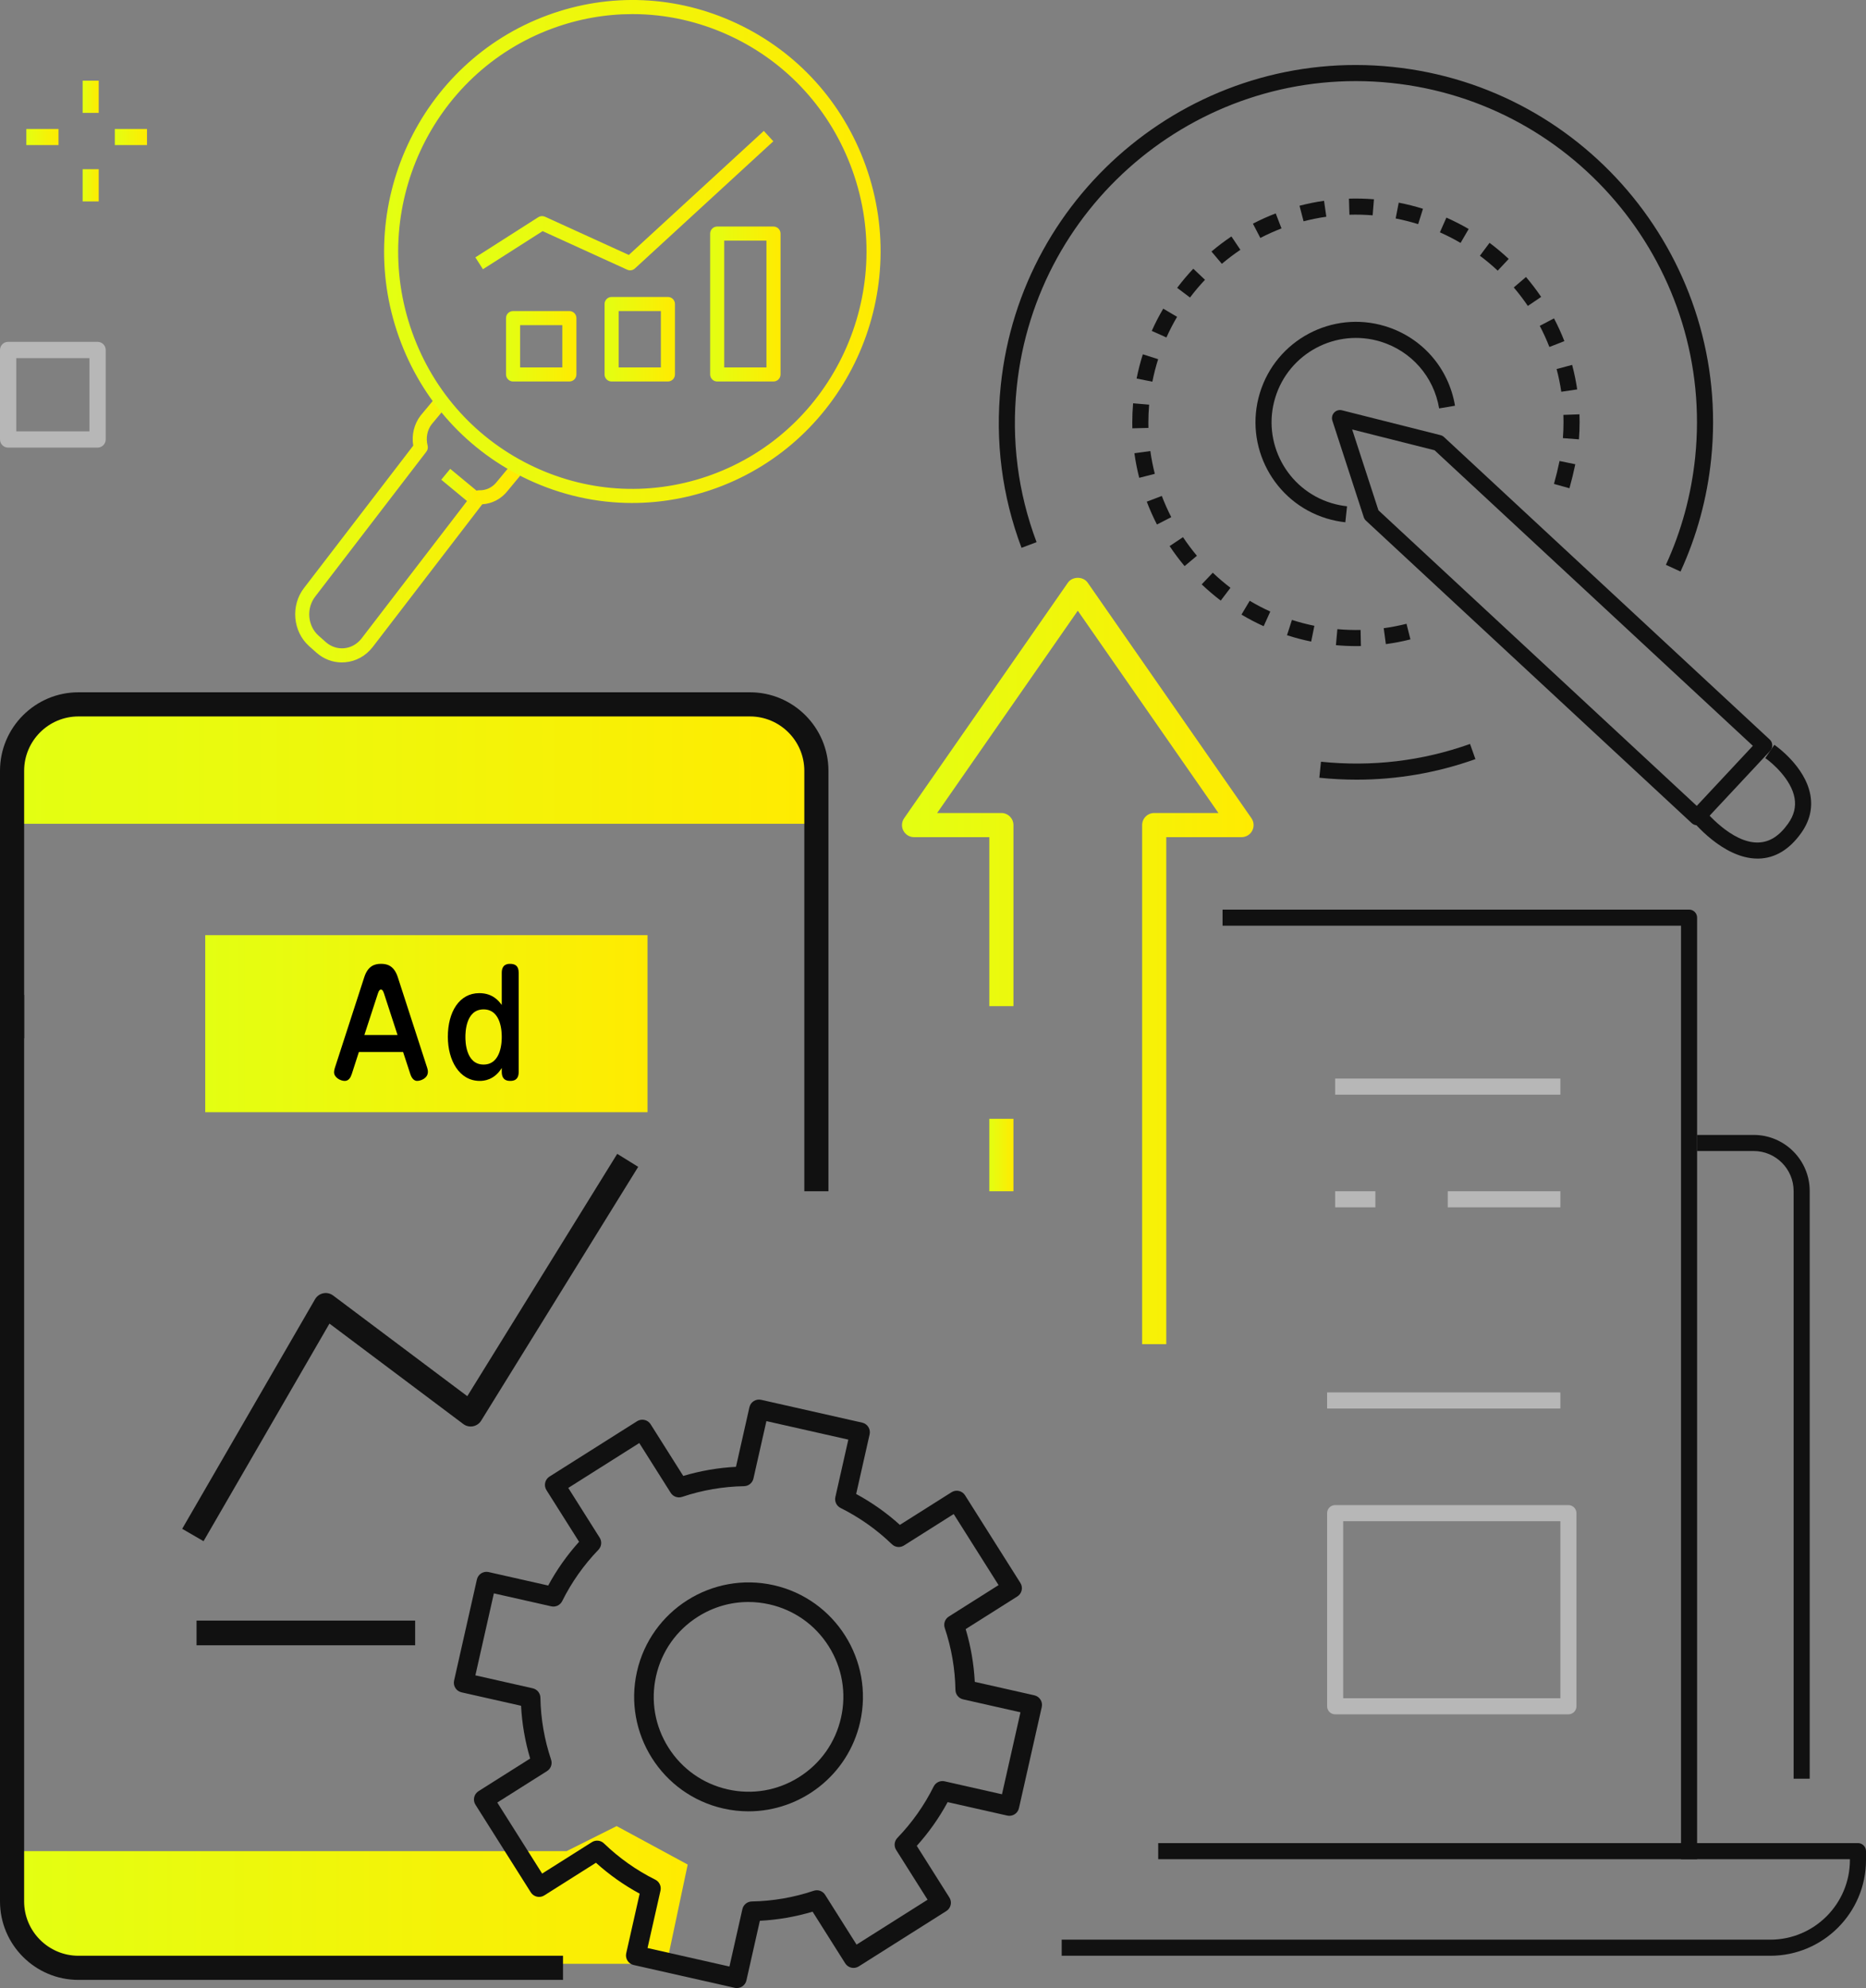 <?xml version="1.0" encoding="UTF-8"?><svg id="_レイヤー_2" xmlns="http://www.w3.org/2000/svg" width="158.023" height="168.269" xmlns:xlink="http://www.w3.org/1999/xlink" viewBox="0 0 158.023 168.269"><rect x="0" y="0" width="158.023" height="168.269" fill="#808080" stroke="none"/><defs><style>.cls-1{fill:#b7b7b7;}.cls-2{fill:url(#_名称未設定グラデーション_43-12);}.cls-3{fill:url(#_名称未設定グラデーション_43-2);}.cls-4{fill:url(#_名称未設定グラデーション_43-3);}.cls-5{fill:url(#_名称未設定グラデーション_43-13);}.cls-6{fill:url(#_名称未設定グラデーション_43);}.cls-7{fill:url(#_名称未設定グラデーション_43-14);}.cls-8{fill:#111;}.cls-9{fill:url(#_名称未設定グラデーション_43-9);}.cls-10{fill:url(#_名称未設定グラデーション_43-10);}.cls-11{fill:url(#_名称未設定グラデーション_43-4);}.cls-12{fill:url(#_名称未設定グラデーション_43-11);}.cls-13{fill:url(#_名称未設定グラデーション_43-6);}.cls-14{fill:url(#_名称未設定グラデーション_43-7);}.cls-15{fill:url(#_名称未設定グラデーション_43-5);}.cls-16{fill:url(#_名称未設定グラデーション_43-15);}.cls-17{fill:url(#_名称未設定グラデーション_43-16);}.cls-18{fill:url(#_名称未設定グラデーション_43-8);}</style><linearGradient id="_名称未設定グラデーション_43" x1="6.998" y1="8.192" x2="8.361" y2="8.192" gradientUnits="userSpaceOnUse"><stop offset="0" stop-color="#e3ff12"/><stop offset="1" stop-color="#ffeb01"/></linearGradient><linearGradient id="_名称未設定グラデーション_43-2" y1="15.684" y2="15.684" xlink:href="#_名称未設定グラデーション_43"/><linearGradient id="_名称未設定グラデーション_43-3" x1="2.23" y1="11.598" x2="4.955" y2="11.598" xlink:href="#_名称未設定グラデーション_43"/><linearGradient id="_名称未設定グラデーション_43-4" x1="9.723" y1="11.598" x2="12.447" y2="11.598" xlink:href="#_名称未設定グラデーション_43"/><linearGradient id="_名称未設定グラデーション_43-5" x1="1.362" y1="160.388" x2="58.237" y2="160.388" xlink:href="#_名称未設定グラデーション_43"/><linearGradient id="_名称未設定グラデーション_43-6" x1="1.816" y1="64.954" x2="68.567" y2="64.954" xlink:href="#_名称未設定グラデーション_43"/><linearGradient id="_名称未設定グラデーション_43-7" x1="76.385" y1="81.337" x2="106.16" y2="81.337" xlink:href="#_名称未設定グラデーション_43"/><linearGradient id="_名称未設定グラデーション_43-8" x1="83.78" y1="97.761" x2="85.823" y2="97.761" xlink:href="#_名称未設定グラデーション_43"/><linearGradient id="_名称未設定グラデーション_43-9" x1="24.998" y1="44.889" x2="44.06" y2="44.889" xlink:href="#_名称未設定グラデーション_43"/><linearGradient id="_名称未設定グラデーション_43-10" x1="37.367" y1="41.229" x2="40.749" y2="41.229" gradientTransform="translate(45.906 -15.149) rotate(50.377)" xlink:href="#_名称未設定グラデーション_43"/><linearGradient id="_名称未設定グラデーション_43-11" x1="32.527" y1="21.287" x2="74.574" y2="21.287" xlink:href="#_名称未設定グラデーション_43"/><linearGradient id="_名称未設定グラデーション_43-12" x1="40.256" y1="16.982" x2="65.489" y2="16.982" xlink:href="#_名称未設定グラデーション_43"/><linearGradient id="_名称未設定グラデーション_43-13" x1="42.853" y1="29.308" x2="48.814" y2="29.308" xlink:href="#_名称未設定グラデーション_43"/><linearGradient id="_名称未設定グラデーション_43-14" x1="51.198" y1="28.712" x2="57.159" y2="28.712" xlink:href="#_名称未設定グラデーション_43"/><linearGradient id="_名称未設定グラデーション_43-15" x1="60.139" y1="25.732" x2="66.1" y2="25.732" xlink:href="#_名称未設定グラデーション_43"/><linearGradient id="_名称未設定グラデーション_43-16" x1="17.38" y1="86.645" x2="54.835" y2="86.645" xlink:href="#_名称未設定グラデーション_43"/></defs><g id="_レイヤー_1-2"><g><path class="cls-1" d="M8.262,37.885H.689c-.38,0-.689-.308-.689-.689v-7.574c0-.38,.308-.689,.689-.689h7.574c.38,0,.689,.308,.689,.689v7.574c0,.38-.308,.689-.689,.689Zm-6.885-1.377H7.574v-6.197H1.377v6.197Z"/><g><rect class="cls-6" x="6.998" y="6.83" width="1.362" height="2.725"/><rect class="cls-3" x="6.998" y="14.322" width="1.362" height="2.725"/><rect class="cls-4" x="2.23" y="10.917" width="2.725" height="1.362"/><rect class="cls-11" x="9.723" y="10.917" width="2.725" height="1.362"/></g><path class="cls-8" d="M149.918,165.534h-60.008v-1.362h60.008c3.718,0,6.743-3.025,6.743-6.743v-.069h-58.578v-1.362h59.259c.376,0,.681,.305,.681,.681v.75c0,4.469-3.636,8.105-8.105,8.105Z"/><path class="cls-8" d="M153.255,150.549h-1.362v-49.745c0-1.865-1.518-3.383-3.383-3.383h-4.79v-1.362h4.79c2.617,0,4.746,2.129,4.746,4.746v49.745Z"/><path class="cls-8" d="M143.72,157.361h-1.362V78.349h-38.825v-1.362h39.506c.376,0,.681,.305,.681,.681v79.693Z"/><rect class="cls-1" x="113.068" y="91.29" width="19.072" height="1.362"/><rect class="cls-1" x="112.387" y="117.855" width="19.753" height="1.362"/><rect class="cls-1" x="113.068" y="100.826" width="3.406" height="1.362"/><rect class="cls-1" x="122.604" y="100.826" width="9.536" height="1.362"/><path class="cls-1" d="M132.821,145.1h-19.753c-.376,0-.681-.305-.681-.681v-16.347c0-.376,.305-.681,.681-.681h19.753c.376,0,.681,.305,.681,.681v16.347c0,.376-.305,.681-.681,.681Zm-19.072-1.362h18.391v-14.985h-18.391v14.985Z"/><path class="cls-15" d="M52.22,154.56l-4.238,2.119H1.362v4.355c0,2.861,2.32,5.181,5.181,5.181H56.459l1.779-8.401-6.017-3.254Z"/><path class="cls-13" d="M63.386,60.186H6.997c-2.861,0-5.181,2.32-5.181,5.181v4.355H68.567v-4.355c0-2.861-2.32-5.181-5.181-5.181Z"/><path class="cls-8" d="M70.157,100.826h-2.043v-35.585c0-2.538-2.065-4.602-4.602-4.602H6.646c-2.538,0-4.602,2.065-4.602,4.602v22.643H0v-22.643c0-3.664,2.981-6.646,6.646-6.646H63.511c3.664,0,6.646,2.981,6.646,6.646v35.585Z"/><path class="cls-8" d="M47.679,167.578H6.646c-3.664,0-6.646-2.981-6.646-6.646V84.202H2.043v76.73c0,2.538,2.065,4.602,4.602,4.602H47.679v2.043Z"/><path class="cls-8" d="M63.392,153.31c-.704,0-1.419-.077-2.134-.239-5.211-1.176-8.493-6.372-7.317-11.583,1.176-5.211,6.372-8.492,11.583-7.317,5.211,1.176,8.493,6.372,7.317,11.583-1.015,4.496-5.022,7.556-9.449,7.556Zm-.017-17.718c-1.5,0-2.972,.423-4.271,1.244-1.812,1.145-3.071,2.927-3.543,5.019-.472,2.091-.102,4.241,1.044,6.054,1.145,1.812,2.927,3.071,5.019,3.543,2.092,.473,4.242,.102,6.054-1.044,1.812-1.145,3.071-2.927,3.543-5.019,.472-2.091,.102-4.241-1.044-6.054-1.145-1.812-2.927-3.071-5.019-3.543-.593-.134-1.19-.2-1.783-.2Z"/><path class="cls-8" d="M62.401,168.269c-.061,0-.122-.007-.184-.021l-8.559-1.932c-.447-.101-.728-.546-.627-.993l1.139-5.045c-1.333-.722-2.574-1.598-3.702-2.615l-4.373,2.763c-.186,.118-.413,.156-.626,.108-.215-.049-.402-.18-.519-.367l-4.686-7.418c-.118-.186-.157-.412-.108-.626,.049-.215,.181-.402,.367-.519l4.374-2.763c-.434-1.455-.692-2.952-.771-4.466l-5.045-1.138c-.447-.101-.728-.546-.627-.993l1.932-8.559c.049-.215,.18-.402,.367-.519,.186-.118,.412-.156,.626-.108l5.045,1.139c.722-1.333,1.598-2.574,2.615-3.701l-2.763-4.374c-.245-.388-.129-.901,.258-1.146l7.418-4.686c.389-.245,.901-.129,1.146,.258l2.763,4.374c1.454-.434,2.952-.692,4.466-.771l1.138-5.045c.101-.448,.547-.727,.993-.627l8.559,1.932c.215,.049,.402,.18,.519,.367s.157,.412,.108,.626l-1.139,5.045c1.334,.722,2.574,1.598,3.702,2.615l4.374-2.763c.186-.118,.413-.156,.626-.108,.215,.049,.402,.18,.519,.367l4.686,7.418c.118,.186,.157,.412,.108,.626-.049,.215-.181,.402-.367,.519l-4.374,2.763c.434,1.455,.692,2.952,.771,4.466l5.045,1.138c.447,.101,.728,.546,.627,.993l-1.932,8.559c-.049,.215-.18,.402-.367,.519s-.412,.156-.626,.108l-5.045-1.139c-.722,1.334-1.599,2.575-2.615,3.702l2.763,4.373c.118,.186,.157,.412,.108,.626-.049,.215-.18,.402-.367,.519l-7.418,4.686c-.186,.118-.413,.156-.626,.108-.215-.049-.402-.181-.519-.367l-2.763-4.374c-1.455,.434-2.952,.692-4.466,.771l-1.138,5.045c-.087,.386-.43,.648-.809,.648Zm-7.567-3.39l6.939,1.566,1.097-4.859c.084-.373,.413-.641,.795-.647,1.785-.032,3.55-.337,5.246-.906,.362-.121,.762,.02,.966,.344l2.661,4.213,6.014-3.799-2.661-4.213c-.204-.324-.161-.745,.105-1.021,1.242-1.286,2.276-2.75,3.072-4.348,.171-.343,.554-.523,.926-.44l4.859,1.097,1.566-6.938-4.859-1.097c-.373-.084-.641-.413-.647-.795-.032-1.785-.337-3.55-.906-5.246-.122-.363,.02-.762,.344-.966l4.213-2.662-3.799-6.014-4.213,2.661c-.323,.205-.745,.162-1.02-.105-1.287-1.242-2.75-2.275-4.348-3.071-.343-.171-.524-.553-.44-.926l1.097-4.859-6.938-1.566-1.097,4.859c-.084,.373-.413,.641-.795,.648-1.785,.032-3.551,.337-5.246,.906-.363,.122-.762-.02-.966-.344l-2.661-4.213-6.014,3.799,2.661,4.213c.204,.324,.161,.745-.105,1.02-1.242,1.287-2.275,2.75-3.071,4.348-.171,.343-.553,.525-.926,.44l-4.859-1.097-1.566,6.939,4.859,1.097c.373,.084,.641,.413,.647,.795,.032,1.785,.337,3.55,.906,5.246,.122,.363-.02,.762-.344,.966l-4.213,2.661,3.799,6.014,4.213-2.661c.324-.204,.745-.161,1.021,.105,1.287,1.242,2.75,2.275,4.348,3.071,.343,.171,.524,.553,.44,.926l-1.097,4.86Z"/><g><path class="cls-8" d="M143.726,69.851c-.166,0-.332-.06-.463-.182l-27.585-25.6c-.085-.079-.149-.178-.185-.288l-2.662-8.182c-.076-.236-.019-.495,.15-.676,.169-.182,.423-.257,.664-.196l8.344,2.104c.111,.028,.213,.083,.297,.161l27.582,25.6c.133,.123,.211,.294,.218,.475,.006,.181-.06,.357-.183,.489l-5.68,6.078c-.134,.144-.316,.216-.498,.216Zm-26.992-26.66l26.957,25.018,4.75-5.083-26.954-25.016-6.979-1.76,2.226,6.841Z"/><path class="cls-8" d="M148.836,72.67c-2.941,0-5.502-3.189-5.611-3.327l1.067-.846c.023,.029,2.334,2.891,4.614,2.81,.949-.025,1.772-.546,2.517-1.592,.504-.707,.683-1.42,.548-2.181-.278-1.566-1.883-2.964-2.478-3.37l.769-1.125c.106,.073,2.616,1.813,3.051,4.257,.2,1.124-.063,2.205-.78,3.211-.998,1.4-2.207,2.128-3.595,2.163-.034,0-.069,.001-.102,.001Z"/></g><path class="cls-8" d="M142.315,48.376l-1.238-.569c1.318-2.869,2.152-5.931,2.479-9.101,1.633-15.84-9.926-30.055-25.766-31.688-15.841-1.63-30.055,9.926-31.688,25.766-.463,4.495,.102,8.904,1.681,13.104l-1.275,.48c-1.654-4.399-2.246-9.016-1.76-13.723,1.71-16.587,16.591-28.698,33.183-26.981,16.587,1.71,28.691,16.595,26.981,33.183-.342,3.319-1.216,6.525-2.596,9.53Z"/><path class="cls-8" d="M114.892,65.991c-1.05,0-2.105-.054-3.164-.164l.14-1.355c4.318,.444,8.564-.061,12.622-1.504l.456,1.284c-3.254,1.157-6.624,1.739-10.053,1.739Z"/><path class="cls-8" d="M114.85,54.685c-.569,0-1.146-.026-1.716-.077l.122-1.357c.655,.059,1.317,.081,1.966,.068l.028,1.362c-.133,.003-.266,.004-.4,.004Zm2.512-.167l-.181-1.35c.648-.087,1.297-.212,1.93-.371l.332,1.321c-.683,.172-1.383,.306-2.081,.4Zm-6.323-.216c-.69-.14-1.38-.321-2.049-.537l.418-1.296c.621,.201,1.261,.368,1.901,.498l-.271,1.335Zm-4.027-1.301c-.641-.29-1.273-.621-1.878-.981l.698-1.17c.561,.335,1.148,.641,1.743,.911l-.562,1.241Zm-3.634-2.167c-.559-.425-1.102-.887-1.612-1.374l.94-.986c.474,.452,.978,.881,1.497,1.276l-.824,1.084Zm-3.061-2.919c-.452-.54-.879-1.111-1.268-1.696l1.134-.754c.362,.543,.758,1.074,1.178,1.575l-1.044,.875Zm-2.34-3.521c-.323-.627-.613-1.277-.862-1.934l1.274-.484c.231,.609,.5,1.213,.8,1.794l-1.211,.623Zm34.935-3.07l-1.313-.363c.184-.665,.347-1.337,.472-1.943l1.334,.275c-.131,.635-.302,1.337-.494,2.031Zm-36.436-.882c-.175-.682-.312-1.382-.409-2.079l1.35-.187c.09,.647,.217,1.295,.379,1.928l-1.32,.338Zm37.237-3.256l-1.358-.104c.035-.45,.052-.907,.052-1.359,0-.204-.003-.406-.01-.608l1.362-.047c.008,.218,.011,.437,.011,.656,0,.486-.019,.977-.056,1.461Zm-37.819-.934c-.004-.161-.006-.323-.006-.485,0-.543,.023-1.092,.069-1.632l1.358,.116c-.043,.501-.065,1.011-.065,1.516,0,.15,.002,.3,.006,.45l-1.362,.035Zm36.324-3.093c-.096-.647-.229-1.294-.397-1.925l1.316-.35c.181,.679,.325,1.378,.428,2.075l-1.348,.2Zm-34.628-.855l-1.336-.265c.137-.692,.315-1.382,.527-2.051l1.298,.413c-.198,.621-.362,1.261-.49,1.903Zm33.621-2.936c-.238-.609-.512-1.211-.816-1.788l1.206-.634c.327,.622,.623,1.27,.879,1.926l-1.269,.496Zm-32.431-.805l-1.243-.556c.286-.641,.614-1.274,.972-1.883l1.173,.692c-.333,.565-.637,1.153-.903,1.747Zm30.606-2.669c-.367-.541-.768-1.067-1.192-1.564l1.036-.885c.457,.535,.888,1.102,1.283,1.685l-1.127,.764Zm-28.61-.711l-1.088-.819c.423-.561,.882-1.106,1.367-1.619l.99,.936c-.45,.476-.877,.981-1.269,1.502Zm26.059-2.275c-.478-.447-.985-.872-1.508-1.262l.815-1.092c.563,.42,1.11,.878,1.624,1.36l-.931,.994Zm-23.362-.579l-.88-1.04c.536-.453,1.105-.883,1.69-1.276l.76,1.131c-.543,.365-1.072,.764-1.569,1.185Zm20.216-1.769c-.565-.33-1.154-.631-1.751-.895l.551-1.246c.644,.285,1.279,.609,1.887,.964l-.686,1.177Zm-16.956-.419l-.629-1.209c.625-.325,1.274-.618,1.93-.87l.49,1.271c-.609,.235-1.211,.506-1.791,.808Zm13.364-1.169c-.622-.195-1.263-.356-1.905-.481l.259-1.338c.692,.134,1.383,.308,2.054,.518l-.407,1.3Zm-9.703-.24l-.344-1.318c.681-.178,1.38-.318,2.077-.418l.193,1.348c-.647,.093-1.295,.223-1.926,.388Zm5.85-.507c-.657-.053-1.315-.069-1.967-.05l-.04-1.362c.701-.021,1.411-.003,2.116,.054l-.109,1.358Z"/><path class="cls-8" d="M113.931,44.205c-.532-.057-1.064-.166-1.582-.323-4.487-1.367-7.025-6.129-5.658-10.615,1.367-4.487,6.13-7.025,10.615-5.658,3.108,.947,5.373,3.526,5.912,6.732l-1.344,.226c-.453-2.693-2.355-4.859-4.966-5.655-3.767-1.147-7.767,.983-8.915,4.752-1.148,3.768,.983,7.767,4.752,8.915,.436,.133,.883,.224,1.33,.272l-.145,1.354Z"/><path class="cls-14" d="M98.765,113.768h-2.043v-43.933c0-.564,.457-1.022,1.022-1.022h5.44l-11.911-17.122-11.911,17.122h5.44c.564,0,1.022,.457,1.022,1.022v15.326h-2.043v-14.304h-6.373c-.38,0-.729-.211-.906-.548-.176-.337-.15-.744,.067-1.057l13.866-19.933c.382-.549,1.296-.549,1.677,0l13.866,19.933c.217,.312,.243,.719,.067,1.057-.176,.337-.525,.548-.906,.548h-6.373v42.912Z"/><rect class="cls-18" x="83.78" y="94.696" width="2.043" height="6.13"/><g><path class="cls-9" d="M28.952,56.068c-.793,0-1.552-.292-2.164-.836l-.605-.538c-1.399-1.246-1.586-3.467-.417-4.952l9.229-12.023c-.15-.915,.073-1.831,.629-2.553l1.213-1.456,.916,.763-1.198,1.438c-.377,.49-.507,1.156-.342,1.808,.045,.177,.006,.364-.105,.509l-9.399,12.245c-.791,1.004-.669,2.495,.268,3.33l.605,.538c.437,.389,.99,.575,1.553,.527,.576-.051,1.099-.341,1.474-.816l9.46-12.322c.118-.154,.301-.238,.498-.233,.584,.024,1.137-.235,1.506-.715l1.072-1.293,.917,.761-1.058,1.276c-.53,.688-1.31,1.104-2.166,1.158l-9.289,12.098c-.584,.742-1.403,1.192-2.31,1.272-.096,.009-.192,.013-.287,.013Z"/><rect class="cls-10" x="38.462" y="39.527" width="1.192" height="3.404" transform="translate(-17.607 45.02) rotate(-50.377)"/><path class="cls-12" d="M53.539,42.573c-3.007,0-6.002-.661-8.81-1.975-5.131-2.401-9.018-6.686-10.943-12.065-3.948-11.028,1.704-23.252,12.6-27.249,5.245-1.925,10.923-1.68,15.987,.69,5.131,2.401,9.017,6.686,10.943,12.065,3.948,11.028-1.705,23.252-12.6,27.249-2.337,.857-4.761,1.284-7.177,1.284Zm.023-41.38c-2.278,0-4.562,.402-6.766,1.211-10.283,3.773-15.616,15.314-11.888,25.728,1.818,5.077,5.485,9.121,10.326,11.387,4.774,2.234,10.126,2.465,15.071,.651,10.283-3.773,15.616-15.314,11.888-25.728-1.818-5.077-5.484-9.121-10.325-11.387-2.647-1.238-5.472-1.862-8.306-1.862Z"/><path class="cls-2" d="M53.364,22.882c-.084,0-.168-.017-.247-.054l-7.165-3.265-5.055,3.225-.641-1.005,5.328-3.4c.171-.108,.384-.123,.568-.04l7.1,3.236,11.431-10.498,.806,.878-11.722,10.765c-.112,.103-.257,.157-.403,.157Z"/><path class="cls-5" d="M48.218,32.289h-4.769c-.329,0-.596-.267-.596-.596v-4.769c0-.329,.267-.596,.596-.596h4.769c.329,0,.596,.267,.596,.596v4.769c0,.329-.267,.596-.596,.596Zm-4.173-1.192h3.576v-3.576h-3.576v3.576Z"/><path class="cls-7" d="M56.563,32.289h-4.769c-.329,0-.596-.267-.596-.596v-5.961c0-.329,.267-.596,.596-.596h4.769c.329,0,.596,.267,.596,.596v5.961c0,.329-.267,.596-.596,.596Zm-4.173-1.192h3.576v-4.769h-3.576v4.769Z"/><path class="cls-16" d="M65.504,32.289h-4.769c-.329,0-.596-.267-.596-.596v-11.922c0-.329,.267-.596,.596-.596h4.769c.329,0,.596,.267,.596,.596v11.922c0,.329-.267,.596-.596,.596Zm-4.173-1.192h3.576v-10.729h-3.576v10.729Z"/></g><path class="cls-8" d="M17.237,130.445l-1.808-1.047,11.252-19.435c.15-.258,.403-.44,.695-.5,.292-.061,.596,.008,.835,.188l11.362,8.521,12.697-20.511,1.776,1.1-13.298,21.482c-.154,.249-.406,.422-.694,.477-.289,.053-.586-.015-.82-.191l-11.334-8.501-10.663,18.417Z"/><rect class="cls-8" x="16.645" y="137.167" width="18.512" height="2.089"/><rect class="cls-17" x="17.38" y="79.152" width="37.455" height="14.985"/><g><path d="M29.776,90.941c-.083,.257-.25,.547-.582,.547-.364,0-.904-.291-.904-.733,0-.047,.01-.187,.073-.385l2.485-7.661c.301-.932,.853-1.13,1.404-1.13,.416,0,1.092,.059,1.436,1.13l2.485,7.661c.032,.082,.063,.221,.063,.349,0,.547-.603,.768-.915,.768-.364,0-.52-.431-.562-.547l-.623-1.898h-3.744l-.613,1.898Zm1.081-3.341h2.808l-1.154-3.54c-.094-.279-.177-.303-.25-.303-.063,0-.156,.023-.249,.303l-1.155,3.54Z"/><path d="M42.491,82.337c0-.734,.51-.757,.696-.757,.437,0,.738,.163,.738,.757v8.382c0,.338-.083,.768-.706,.768-.188,0-.728,0-.728-.768v-.326c-.645,1.048-1.549,1.094-1.861,1.094-1.737,0-2.704-1.735-2.704-3.737,0-2.084,.957-3.691,2.662-3.691,1.165,0,1.675,.698,1.903,1.002v-2.725Zm-3.078,5.437c0,.291,0,2.329,1.539,2.329s1.539-2.038,1.539-2.329c0-.315,0-2.34-1.539-2.34s-1.539,2.025-1.539,2.34Z"/></g></g></g></svg>